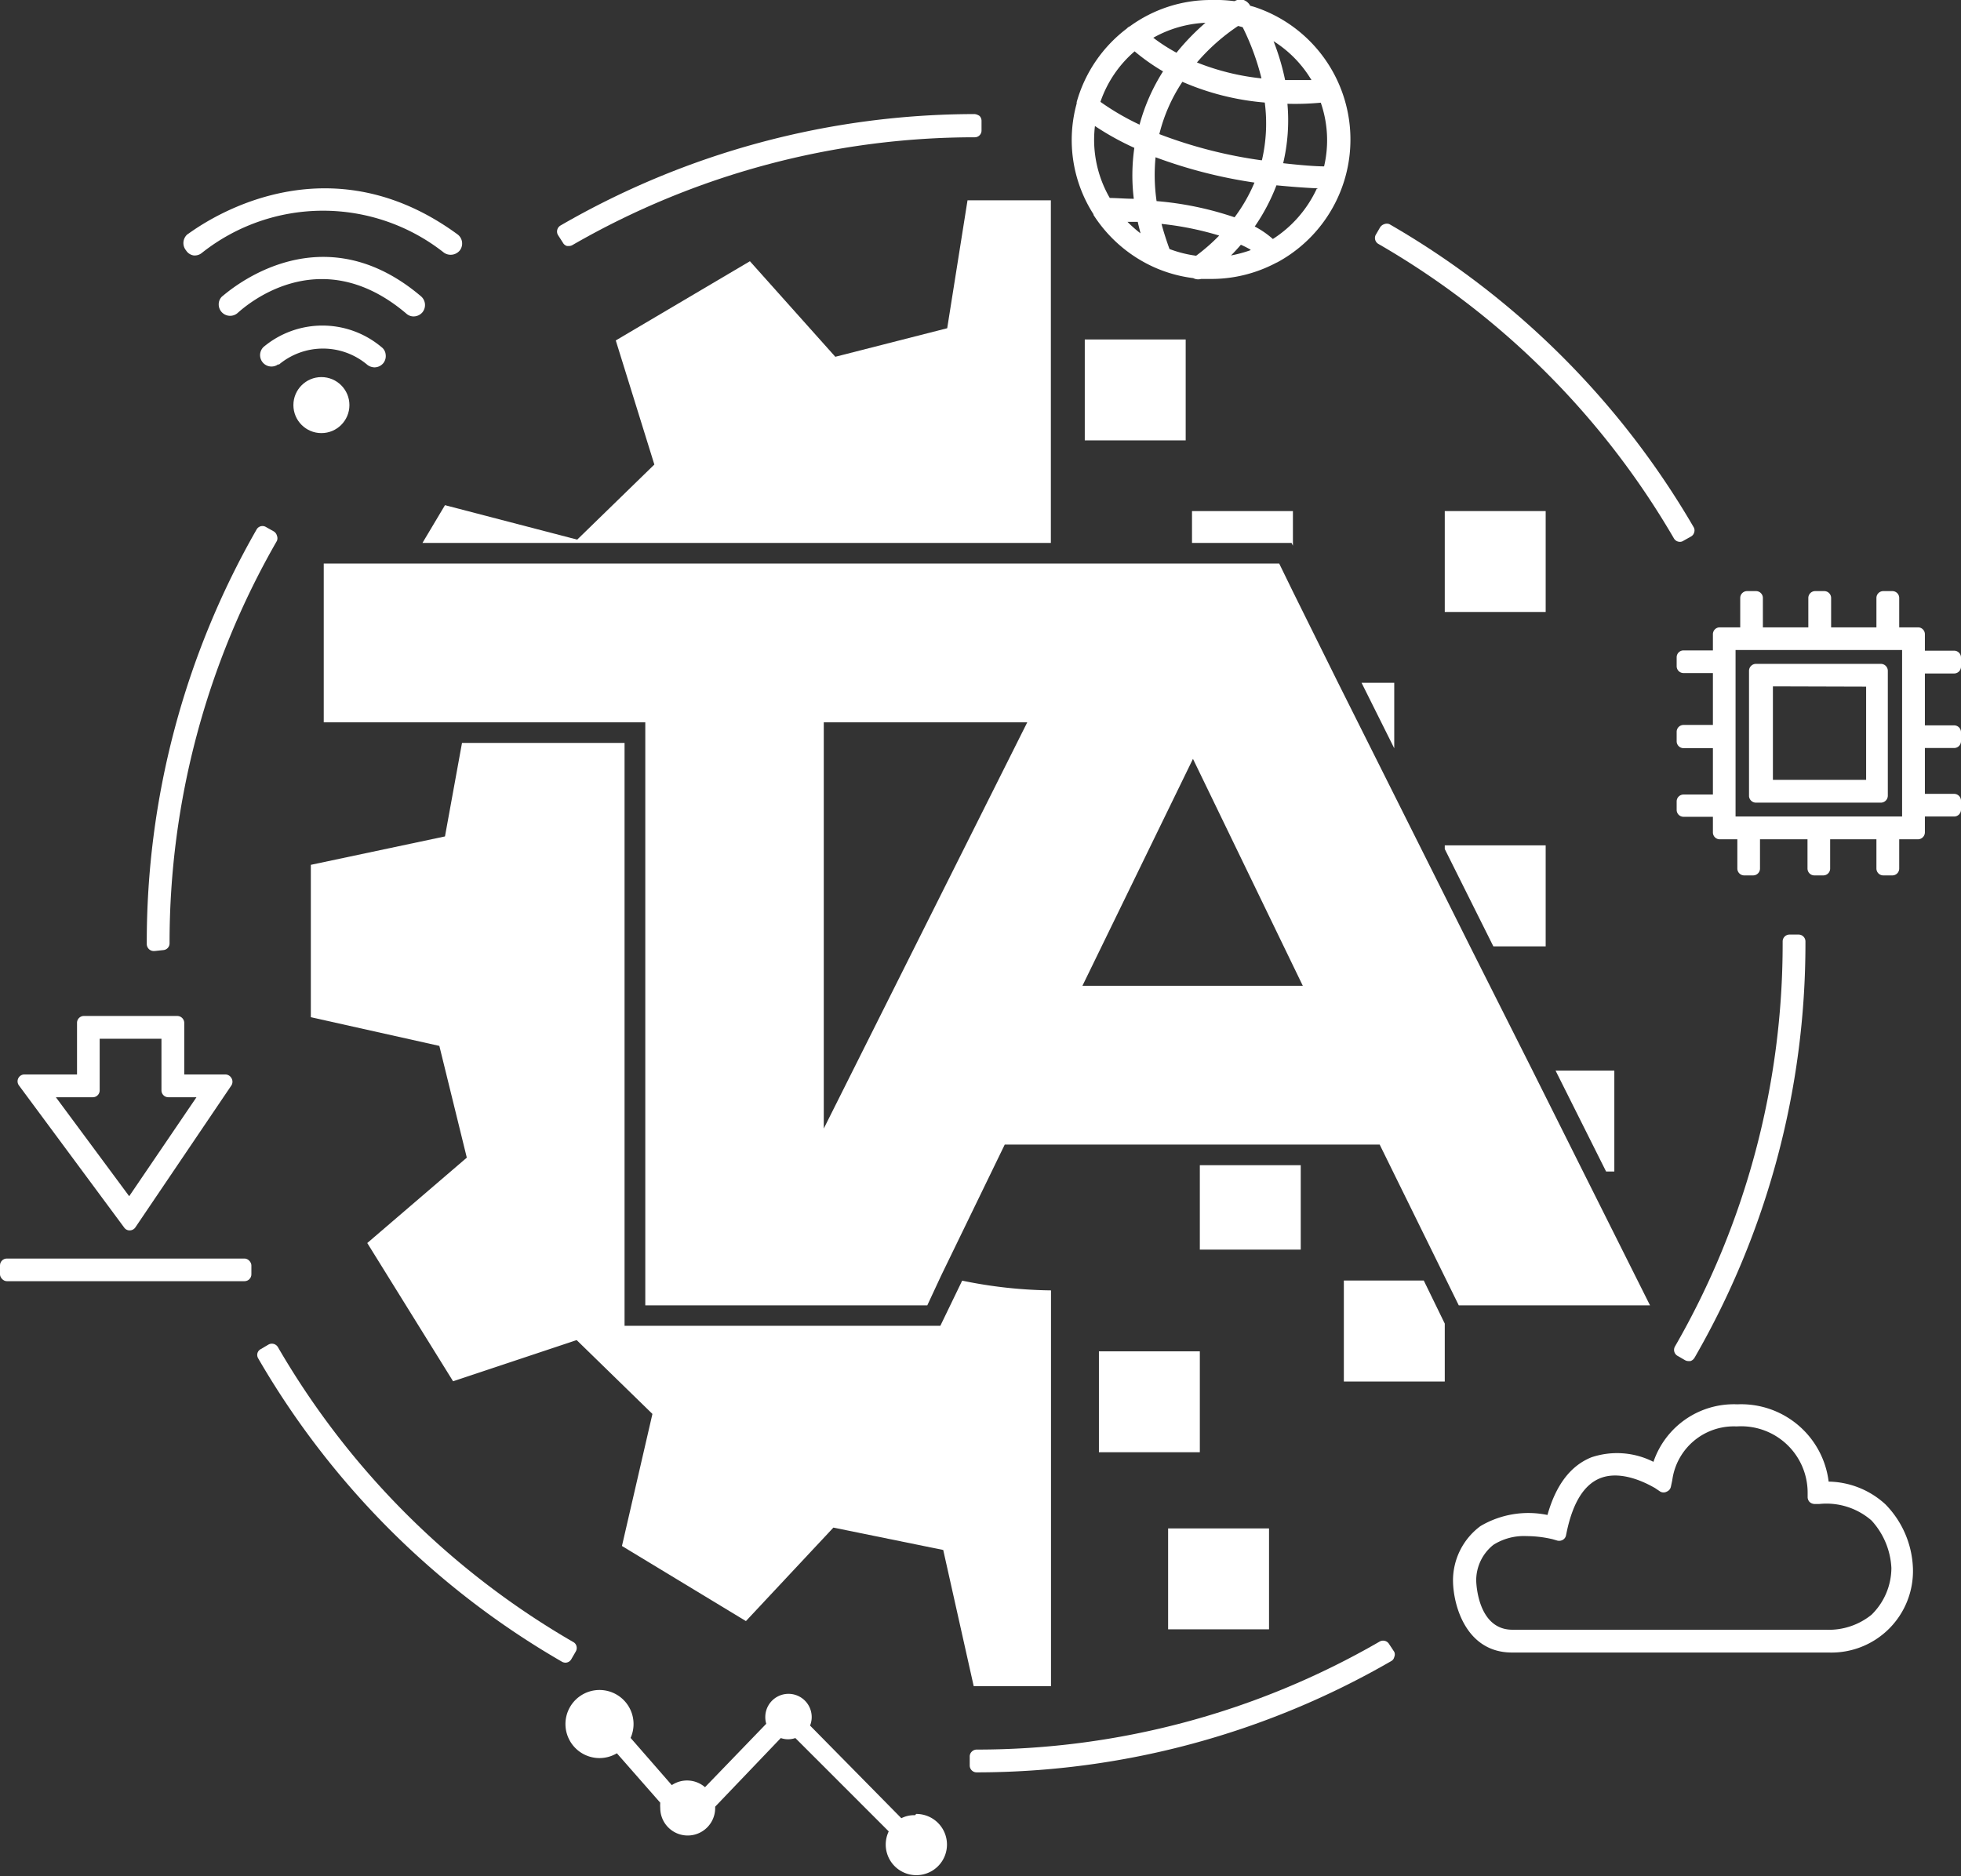 <svg id="Layer_1" data-name="Layer 1" xmlns="http://www.w3.org/2000/svg" viewBox="0 0 142.83 136.68"><rect x="0" y="0" width="142.83" height="136.68" fill="#333333" stroke="none"/><defs><style>.cls-1{fill:#fff;}</style></defs><polygon class="cls-1" points="68.99 23.91 60.84 25.99 54.62 19.03 44.85 24.8 47.66 33.84 42.04 39.31 32.41 36.8 30.77 39.55 76.54 39.55 76.54 14.59 70.47 14.59 68.99 23.91"/><path class="cls-1" d="M54.33,118.09l6.37-6.81,8,1.63,2.22,9.92h5.63V94a33.54,33.54,0,0,1-6.47-.71l-1.59,3.29h-23V54.12H33.65l-1.24,6.81L22.64,63v11.1L32,76.19,34,84.33l-7.25,6.22L33,100.62l9-3L47.52,103l-2.22,9.62Z"/><polygon class="cls-1" points="94.17 39.75 94.17 37.23 86.82 37.23 86.82 39.55 94.07 39.55 94.17 39.75"/><rect class="cls-1" x="80.04" y="98.44" width="7.35" height="7.35"/><rect class="cls-1" x="87.39" y="84.88" width="7.35" height="6.15"/><polygon class="cls-1" points="101.55 49.74 99.17 49.74 101.55 54.51 101.55 49.74"/><rect class="cls-1" x="79.01" y="24.73" width="7.35" height="7.35"/><polygon class="cls-1" points="117.58 85.34 117.58 77.99 113.3 77.99 116.98 85.34 117.58 85.34"/><rect class="cls-1" x="105.23" y="37.23" width="7.35" height="7.35"/><polygon class="cls-1" points="105.23 61.85 108.77 68.94 112.58 68.94 112.58 61.58 105.23 61.58 105.23 61.85"/><polygon class="cls-1" points="97.88 93.28 97.88 100.64 105.23 100.64 105.23 96.42 103.7 93.28 97.88 93.28"/><rect class="cls-1" x="85.08" y="111.34" width="7.35" height="7.35"/><path class="cls-1" d="M9.05,89.43a.48.48,0,0,0,.4.2h0a.5.5,0,0,0,.41-.22l7-10.35a.51.51,0,0,0,0-.52.52.52,0,0,0-.44-.27H13.42V74.51a.51.51,0,0,0-.5-.5H6.11a.5.5,0,0,0-.5.5v3.76H1.78a.5.5,0,0,0-.4.8Zm-1.79-10V75.67h4.5v3.76a.5.5,0,0,0,.5.5h2.05l-4.9,7.21L4.07,79.93H6.76A.5.5,0,0,0,7.26,79.43Z"/><rect class="cls-1" y="91.68" width="18.31" height="1.65" rx="0.5"/><path class="cls-1" d="M133.19,107.93a6.42,6.42,0,0,0-6.65-5.63,6.18,6.18,0,0,0-6.11,4.19,5.86,5.86,0,0,0-4.52-.33c-1.51.61-2.58,2-3.2,4.2a6.85,6.85,0,0,0-4.88.81,4.93,4.93,0,0,0-2,3.93c0,1.83.95,5.28,4.29,5.28h23.06a5.94,5.94,0,0,0,6.15-6.11,7,7,0,0,0-2-4.68A6.25,6.25,0,0,0,133.19,107.93ZM133,118.72H110.16c-2.48,0-2.63-3.25-2.64-3.57a3.31,3.31,0,0,1,1.26-2.62,4.16,4.16,0,0,1,2.42-.63,8.31,8.31,0,0,1,1.9.23l.34.1a.54.54,0,0,0,.39-.06.48.48,0,0,0,.23-.32l.07-.34c.45-2.07,1.25-3.35,2.4-3.82,1.74-.71,3.88.65,4,.7l.4.27a.49.49,0,0,0,.47,0,.5.5,0,0,0,.3-.36l.1-.47a4.52,4.52,0,0,1,4.69-3.92,4.84,4.84,0,0,1,5.17,4.81v.34a.51.51,0,0,0,.15.36.55.55,0,0,0,.37.14l.33,0a5,5,0,0,1,3.8,1.2,5.52,5.52,0,0,1,1.45,3.46,4.79,4.79,0,0,1-1.45,3.41A4.93,4.93,0,0,1,133,118.72Z"/><path class="cls-1" d="M79.63,15.63l.05.08a10.22,10.22,0,0,0,4.48,3.8,10,10,0,0,0,2.75.75.77.77,0,0,0,.57.06c.24,0,.48,0,.73,0a10.07,10.07,0,0,0,4.73-1.17l.11-.05h0A10.17,10.17,0,0,0,91.35.5L91.06.42A.88.88,0,0,0,90.58,0a.83.83,0,0,0-.65.08l-.06,0A10.63,10.63,0,0,0,88.21,0a10,10,0,0,0-5.92,1.92.61.61,0,0,0-.22.16,10.16,10.16,0,0,0-3.65,5.36l0,.1a10,10,0,0,0,1.24,8.09ZM87.18,4.55a14.69,14.69,0,0,1,3-2.66l.33.09a18,18,0,0,1,1.37,3.73A17.58,17.58,0,0,1,87.18,4.55Zm8.34,1.28c-.5,0-1.16,0-1.92,0A17.34,17.34,0,0,0,92.76,3,8.46,8.46,0,0,1,95.52,5.83ZM88.8,17.16a13.86,13.86,0,0,1-1.68,1.47,8.76,8.76,0,0,1-1.94-.49c-.22-.61-.42-1.22-.58-1.83A22.49,22.49,0,0,1,88.8,17.16ZM83.07,17a9.5,9.5,0,0,1-.95-.84l.75,0C82.92,16.42,83,16.69,83.07,17Zm8,1.23a9.78,9.78,0,0,1-1.41.38q.34-.34.72-.78A6.71,6.71,0,0,1,91.09,18.19Zm-6.92-6.78a35.23,35.23,0,0,0,7.22,1.85,11.89,11.89,0,0,1-1.45,2.53,23.65,23.65,0,0,0-5.68-1.18A13.29,13.29,0,0,1,84.17,11.41Zm7.75.23a33.7,33.7,0,0,1-7.46-1.91,12.09,12.09,0,0,1,1.68-3.81,18.93,18.93,0,0,0,6,1.51A11.8,11.8,0,0,1,91.92,11.64Zm4,2.08a8.67,8.67,0,0,1-3.19,3.65,6.67,6.67,0,0,0-1.32-.91,14.21,14.21,0,0,0,1.58-3C94.22,13.62,95.23,13.69,96,13.72Zm.56-1.64c-.62,0-1.67-.08-3-.23a13.57,13.57,0,0,0,.31-4.33,20.06,20.06,0,0,0,2.43-.08,8.36,8.36,0,0,1,.24,4.64ZM85.69,3.84A12.73,12.73,0,0,1,84,2.75,8.53,8.53,0,0,1,87.8,1.66,17,17,0,0,0,85.69,3.84ZM80.15,7.42a8.45,8.45,0,0,1,2.49-3.68A14.86,14.86,0,0,0,84.71,5.2,14.08,14.08,0,0,0,83,9.08,18.43,18.43,0,0,1,80.15,7.42Zm2.43,7.06c-.56,0-1.14-.05-1.75-.06a8.48,8.48,0,0,1-1.14-4.24,8.72,8.72,0,0,1,.06-1,20.11,20.11,0,0,0,2.87,1.59A14.09,14.09,0,0,0,82.58,14.48Z"/><path class="cls-1" d="M20.29,26.58a5,5,0,0,1,6.47,0,.88.88,0,0,0,.51.18.84.84,0,0,0,.66-.32.83.83,0,0,0,.16-.61.76.76,0,0,0-.31-.55,6.68,6.68,0,0,0-8.59,0,.83.83,0,0,0,1.1,1.24Z"/><path class="cls-1" d="M29.6,22.85a.78.78,0,0,0,.53.2.85.85,0,0,0,.63-.29.84.84,0,0,0-.09-1.17c-7.61-6.47-14.42,0-14.49,0a.79.79,0,0,0-.25.58.83.83,0,0,0,1.41.6C17.57,22.59,23.1,17.32,29.6,22.85Z"/><path class="cls-1" d="M14.12,18.61h.07a.81.81,0,0,0,.53-.2,14.21,14.21,0,0,1,17.62,0,.86.86,0,0,0,1.16-.18.83.83,0,0,0-.18-1.16c-10.31-7.54-19.57,0-19.67,0a.84.84,0,0,0-.1,1.17A.8.8,0,0,0,14.12,18.61Z"/><circle class="cls-1" cx="23.41" cy="29.51" r="2.04"/><path class="cls-1" d="M66.65,132.23a2.07,2.07,0,0,0-1,.22L59,125.7a1.63,1.63,0,0,0,.12-.62,1.69,1.69,0,1,0-3.38,0,1.66,1.66,0,0,0,.07.49l-4.46,4.62a2,2,0,0,0-2.42-.15l-3-3.44a2.48,2.48,0,1,0-2.27,1.47,2.48,2.48,0,0,0,1.27-.35l3.16,3.6a2.58,2.58,0,0,0,0,.39,2,2,0,1,0,4,0v-.1l4.78-5a1.61,1.61,0,0,0,1.06,0l6.8,6.8a2.23,2.23,0,1,0,2-1.27Z"/><path class="cls-1" d="M41.61,120.87l.33-.57a.51.51,0,0,0,.05-.38.47.47,0,0,0-.23-.3A59,59,0,0,1,20.24,98.13a.51.51,0,0,0-.69-.18l-.56.33a.48.48,0,0,0-.24.3.5.5,0,0,0,.06.38,60.55,60.55,0,0,0,22.12,22.09.55.55,0,0,0,.25.07A.5.5,0,0,0,41.61,120.87Z"/><path class="cls-1" d="M122.17,98.76l.57.33a.51.51,0,0,0,.25.06h.13a.54.54,0,0,0,.3-.24,60.31,60.31,0,0,0,8.08-30.2v-.13a.5.5,0,0,0-.5-.5h-.66a.5.5,0,0,0-.5.5v.14A58.75,58.75,0,0,1,122,98.08.5.5,0,0,0,122.17,98.76Z"/><path class="cls-1" d="M100.38,17.76a59,59,0,0,1,21.54,21.46.5.5,0,0,0,.43.25.43.43,0,0,0,.25-.07l.57-.32a.48.48,0,0,0,.23-.31.46.46,0,0,0-.05-.38A60.7,60.7,0,0,0,101.2,16.33a.5.5,0,0,0-.38,0,.57.57,0,0,0-.3.23l-.33.57A.5.5,0,0,0,100.38,17.76Z"/><path class="cls-1" d="M101.18,119.77a.51.51,0,0,0-.69-.19,58.57,58.57,0,0,1-29.36,7.87.51.51,0,0,0-.35.15.49.49,0,0,0-.15.36v.65a.5.5,0,0,0,.5.5h0a60.4,60.4,0,0,0,30.19-8.1.44.44,0,0,0,.23-.3.46.46,0,0,0,0-.38Z"/><path class="cls-1" d="M11.19,69.28h.06l.65-.07a.49.49,0,0,0,.45-.49A58.68,58.68,0,0,1,20.17,39.4a.51.51,0,0,0,0-.38.52.52,0,0,0-.23-.31l-.57-.32a.49.49,0,0,0-.68.18,60.45,60.45,0,0,0-8,30.2.52.52,0,0,0,.17.38A.51.51,0,0,0,11.19,69.28Z"/><path class="cls-1" d="M41,17.68a.48.48,0,0,0,.3.24h.13a.51.51,0,0,0,.25-.06A58.71,58.71,0,0,1,71,10a.49.49,0,0,0,.49-.5V8.8a.52.52,0,0,0-.14-.35A.8.8,0,0,0,71,8.31a60.3,60.3,0,0,0-30.18,8.12.51.51,0,0,0-.18.69Z"/><path class="cls-1" d="M127.92,58.47H137a.51.51,0,0,0,.5-.5V48.86a.51.51,0,0,0-.5-.5h-9.11a.51.51,0,0,0-.5.5V58A.51.51,0,0,0,127.92,58.47Zm8-8.45v6.79h-6.79V50Z"/><path class="cls-1" d="M142.33,49.06a.5.5,0,0,0,.5-.5V47.9a.5.5,0,0,0-.5-.5H140.2V46.2a.5.5,0,0,0-.5-.5h-1.37V43.56a.5.5,0,0,0-.5-.5h-.66a.5.5,0,0,0-.5.5V45.7h-3.3V43.56a.5.5,0,0,0-.5-.5h-.66a.5.5,0,0,0-.5.5V45.7H128.4V43.56a.5.5,0,0,0-.5-.5h-.65a.5.5,0,0,0-.5.5V45.7h-1.49a.5.5,0,0,0-.5.5v1.18h-2.14a.5.5,0,0,0-.5.5v.65a.5.5,0,0,0,.5.5h2.14v3.78h-2.14a.5.5,0,0,0-.5.5V54a.5.5,0,0,0,.5.5h2.14v3.38h-2.14a.5.5,0,0,0-.5.5V59a.5.5,0,0,0,.5.5h2.14v1.14a.5.5,0,0,0,.5.5h1.28v2.13a.5.5,0,0,0,.5.5h.65a.5.5,0,0,0,.5-.5V61.14h3.46v2.13a.5.5,0,0,0,.5.5h.65a.5.5,0,0,0,.5-.5V61.14h3.37v2.13a.5.5,0,0,0,.5.5h.66a.5.5,0,0,0,.5-.5V61.14h1.37a.51.51,0,0,0,.5-.5V59.48h2.13a.5.5,0,0,0,.5-.5v-.65a.5.5,0,0,0-.5-.5H140.2V54.49h2.13a.5.5,0,0,0,.5-.5v-.65a.5.5,0,0,0-.5-.5H140.2V49.06Zm-3.79-1.71V59.48H126.41V47.35Z"/><path class="cls-1" d="M106.25,95.09h13.93l-4.88-9.75L111.63,78l-4.53-9-1.87-3.74-4.06-8.11-3.68-7.35L94.17,43.1l-1-2.05H23.58V52.62H47V95.09H67.54l1-2.15,4.64-9.56h27.31ZM74.82,52.62,60,82.21V52.62Zm12.07,2.66,8,16.53H78.84Z"/></svg>